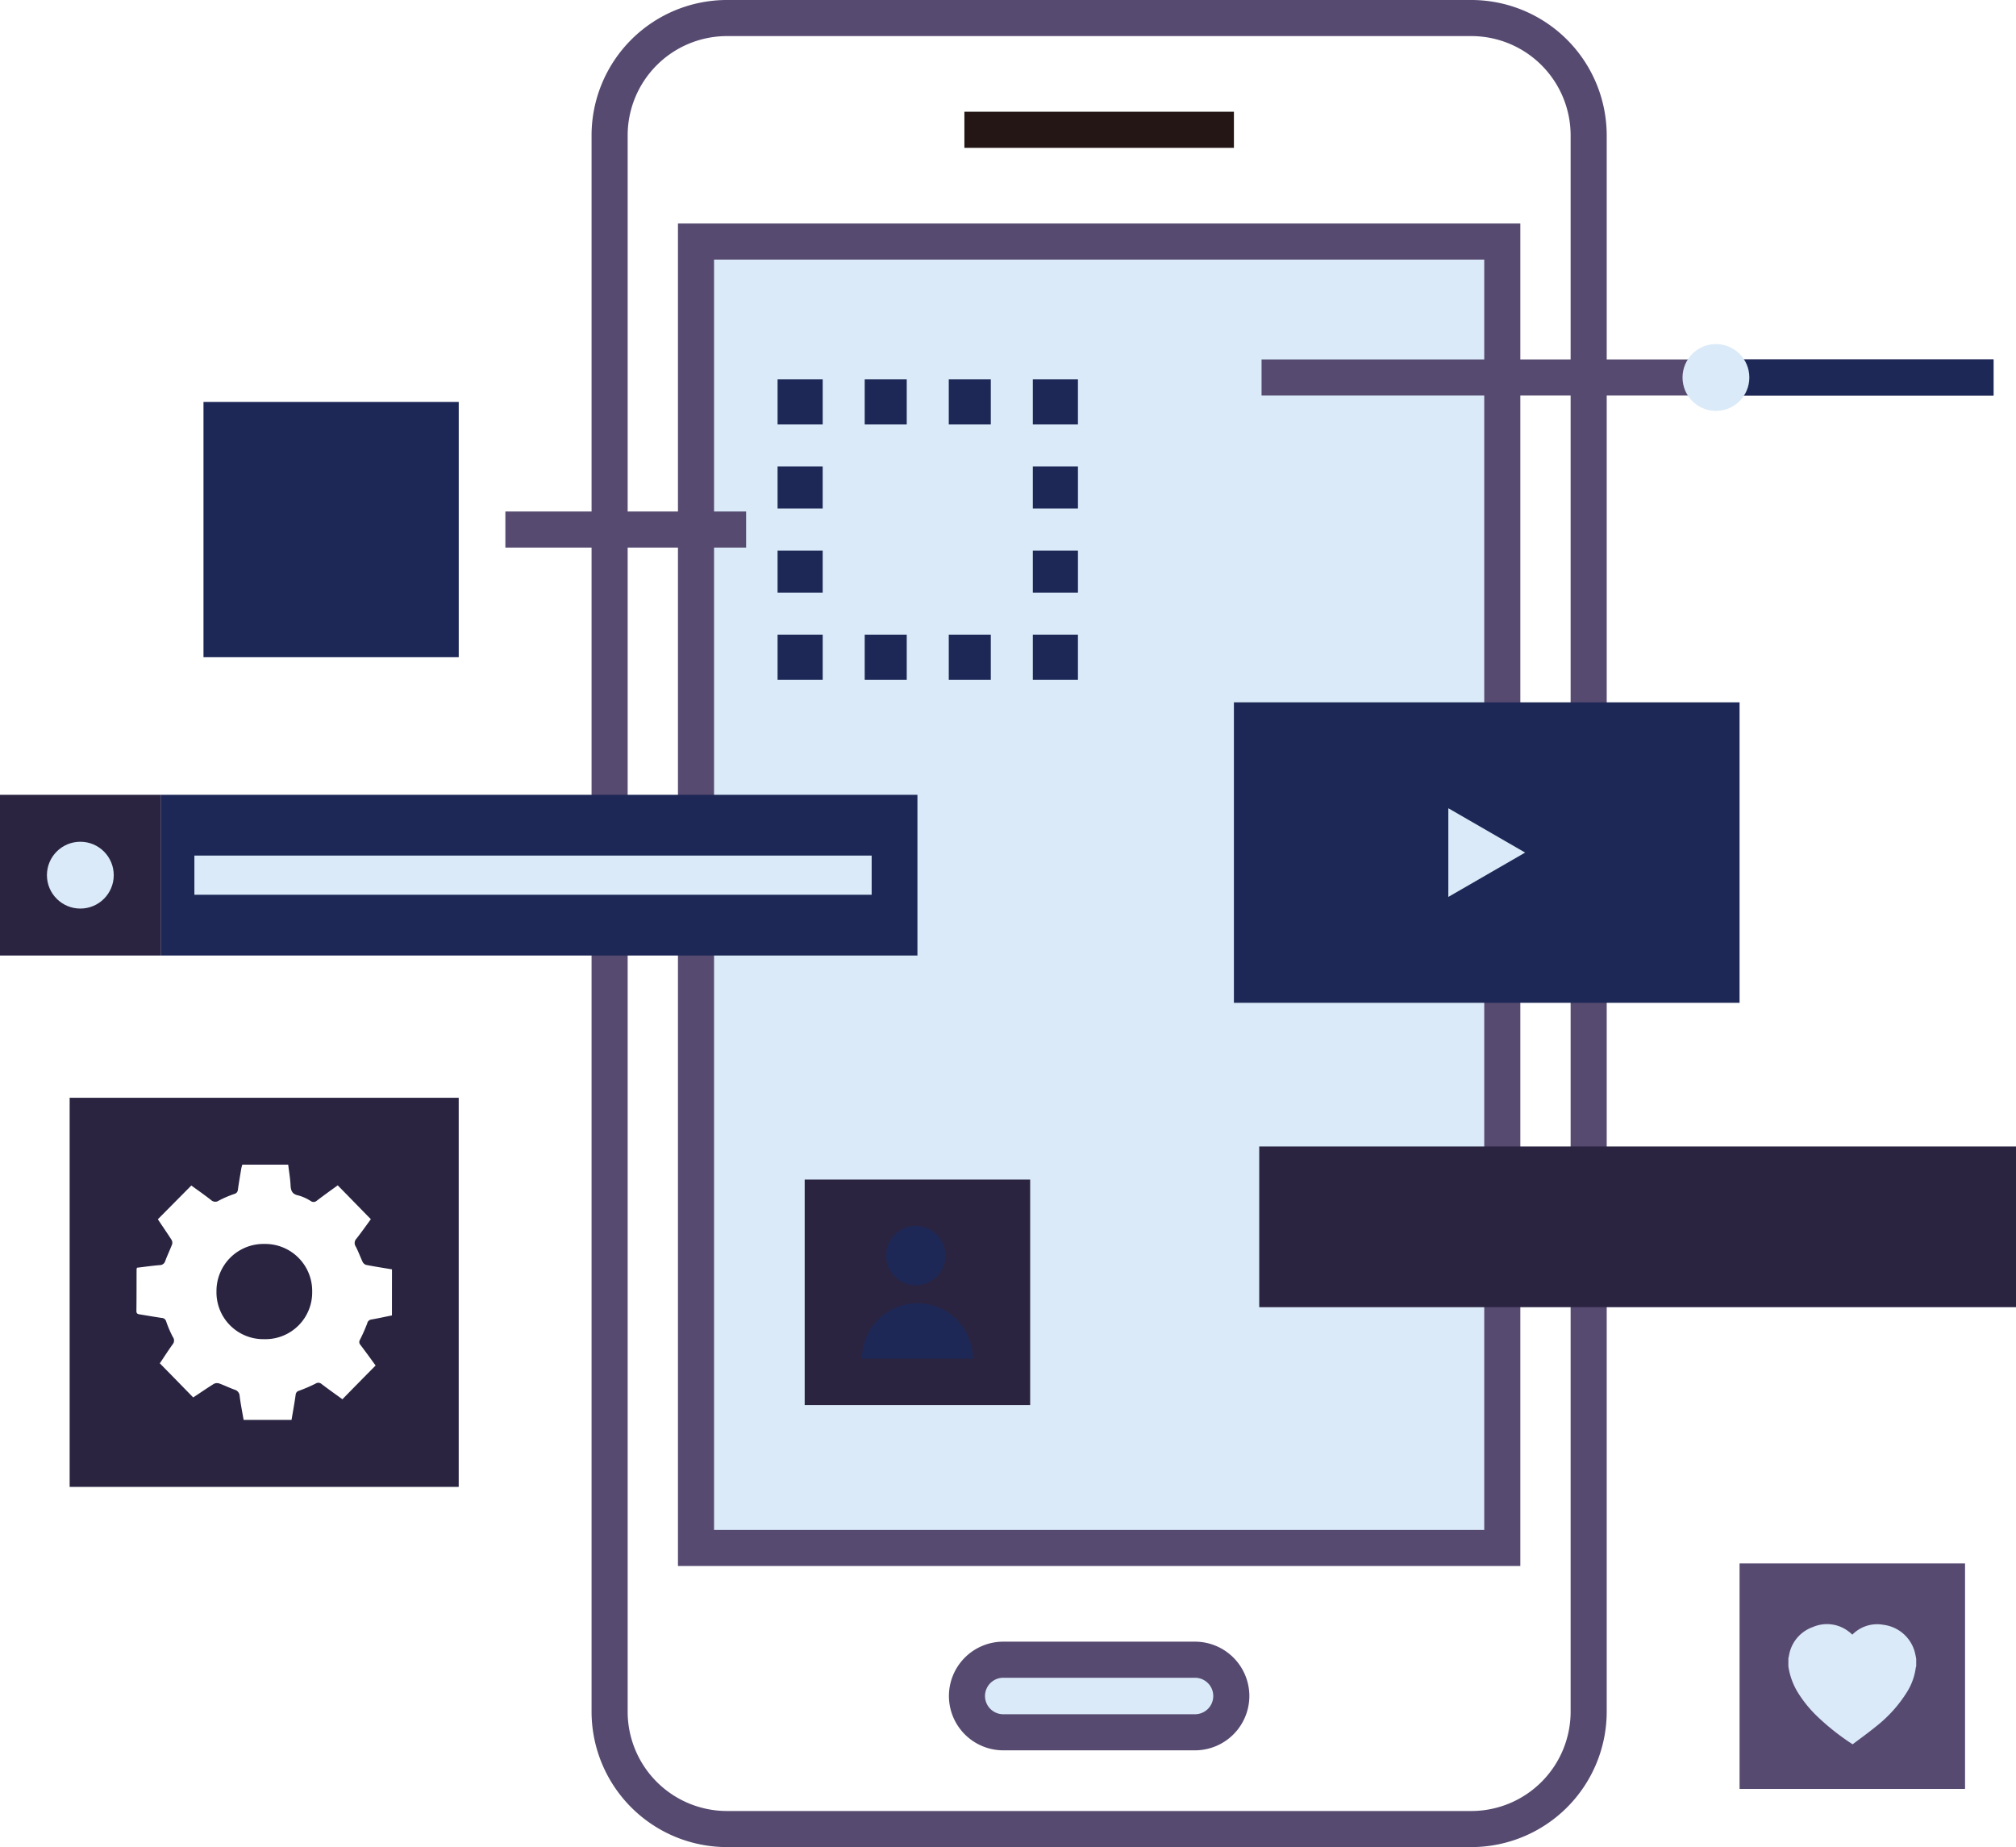 <svg xmlns="http://www.w3.org/2000/svg" width="355.662" height="325.804" viewBox="0 0 355.662 325.804">
  <g id="Group_2586" data-name="Group 2586" transform="translate(9492.631 6244.904)">
    <g id="Group_2549" data-name="Group 2549" transform="translate(-9388.266 -6244.904)">
      <path id="Path_1988" data-name="Path 1988" d="M-9271.851-5919.1h-131.339a23.905,23.905,0,0,1-23.877-23.876v-278.052a23.9,23.9,0,0,1,23.877-23.876h131.339a23.9,23.9,0,0,1,23.876,23.876v278.052A23.905,23.905,0,0,1-9271.851-5919.1Zm-131.339-319.437a17.527,17.527,0,0,0-17.509,17.509v278.052a17.53,17.53,0,0,0,17.509,17.51h131.339a17.53,17.53,0,0,0,17.509-17.51v-278.052a17.528,17.528,0,0,0-17.509-17.509Z" transform="translate(9427.066 6244.903)" fill="#574a70"/>
    </g>
    <g id="Group_2550" data-name="Group 2550" transform="translate(-9373.025 -6205.484)">
      <rect id="Rectangle_628" data-name="Rectangle 628" width="142.243" height="230.434" transform="translate(3.184 3.185)" fill="#daeaf8"/>
      <path id="Path_1989" data-name="Path 1989" d="M-9268.881-5983.336h-148.61v-236.8h148.61Zm-142.244-6.367h135.878v-224.069h-135.878Z" transform="translate(9417.491 6220.139)" fill="#574a70"/>
    </g>
    <g id="Group_2551" data-name="Group 2551" transform="translate(-9322.494 -6225.194)">
      <rect id="Rectangle_629" data-name="Rectangle 629" width="47.55" height="6.367" fill="#231615"/>
    </g>
    <g id="Group_2552" data-name="Group 2552" transform="translate(-9403.472 -6154.682)">
      <rect id="Rectangle_630" data-name="Rectangle 630" width="42.47" height="6.367" fill="#574a70"/>
    </g>
    <g id="Group_2553" data-name="Group 2553" transform="translate(-9270.067 -6181.505)">
      <rect id="Rectangle_631" data-name="Rectangle 631" width="129.136" height="6.367" fill="#574a70"/>
    </g>
    <g id="Group_2554" data-name="Group 2554" transform="translate(-9325.222 -5955.337)">
      <rect id="Rectangle_632" data-name="Rectangle 632" width="46.636" height="12.802" rx="4.021" transform="translate(3.184 3.183)" fill="#daeaf8"/>
      <path id="Path_1990" data-name="Path 1990" d="M-9344.042-6043.82h-33.835a9.594,9.594,0,0,1-9.582-9.584,9.594,9.594,0,0,1,9.582-9.584h33.835a9.6,9.6,0,0,1,9.586,9.584A9.6,9.6,0,0,1-9344.042-6043.82Zm-33.835-12.8a3.221,3.221,0,0,0-3.216,3.218,3.22,3.22,0,0,0,3.216,3.217h33.835a3.22,3.22,0,0,0,3.218-3.217,3.221,3.221,0,0,0-3.218-3.218Z" transform="translate(9387.459 6062.988)" fill="#574a70"/>
    </g>
    <g id="Group_2555" data-name="Group 2555" transform="translate(-9270.475 -6042.682)">
      <rect id="Rectangle_633" data-name="Rectangle 633" width="133.506" height="28.347" fill="#2a2441"/>
    </g>
    <g id="Group_2556" data-name="Group 2556" transform="translate(-9185.737 -5969.139)">
      <rect id="Rectangle_634" data-name="Rectangle 634" width="39.777" height="39.777" fill="#574a70"/>
    </g>
    <g id="Group_2557" data-name="Group 2557" transform="translate(-9454.444 -6025.488)">
      <path id="Path_1991" data-name="Path 1991" d="M-9451.753-6098.623a8.249,8.249,0,0,1-8.485,8.357,8.259,8.259,0,0,1-8.4-8.453,8.294,8.294,0,0,1,8.451-8.341A8.294,8.294,0,0,1-9451.753-6098.623Z" transform="translate(9468.642 6107.06)" fill="#2a2441"/>
    </g>
    <g id="Group_2558" data-name="Group 2558" transform="translate(-9480.343 -6051.274)">
      <path id="Path_1992" data-name="Path 1992" d="M-9484.911-6123.26v68.636h68.638v-68.636Zm56.857,38.393c-1.209.238-2.4.51-3.612.717a.857.857,0,0,0-.747.685,28.865,28.865,0,0,1-1.275,2.88.744.744,0,0,0,.081.923c.924,1.21,1.813,2.451,2.674,3.629-1.958,1.974-3.885,3.932-5.857,5.953-1.226-.891-2.469-1.767-3.679-2.689a.859.859,0,0,0-1.065-.064,29.13,29.13,0,0,1-2.88,1.242.779.779,0,0,0-.623.7c-.206,1.5-.477,2.96-.731,4.456h-8.451c-.24-1.4-.526-2.8-.7-4.218a1.206,1.206,0,0,0-.89-1.114c-.924-.334-1.8-.764-2.722-1.1a1.236,1.236,0,0,0-.924.064c-1.257.78-2.467,1.624-3.66,2.4-1.959-2.007-3.885-3.979-5.89-6.018.683-1,1.447-2.213,2.274-3.358a1.026,1.026,0,0,0,.032-1.273,19,19,0,0,1-1.178-2.738.841.841,0,0,0-.8-.636c-1.289-.191-2.562-.414-3.851-.622-.351-.047-.605-.127-.605-.589.032-2.451.017-4.9.032-7.37a2.125,2.125,0,0,1,.063-.271c1.321-.159,2.659-.35,4-.461a.994.994,0,0,0,.987-.717c.366-1,.845-1.973,1.228-2.992a1.06,1.06,0,0,0-.128-.779c-.8-1.242-1.641-2.452-2.4-3.6,1.99-2,3.915-3.947,5.905-5.952,1.146.827,2.323,1.655,3.469,2.546a1.083,1.083,0,0,0,1.386.112,18.439,18.439,0,0,1,2.752-1.178.809.809,0,0,0,.605-.715c.176-1.274.4-2.532.606-3.789.046-.207.11-.43.174-.653h8.1c.146,1.21.352,2.4.416,3.614.046.986.286,1.592,1.384,1.814a7.891,7.891,0,0,1,2.18.987.842.842,0,0,0,1.067-.063c1.211-.924,2.451-1.815,3.692-2.706,1.959,1.99,3.853,3.947,5.842,5.969-.795,1.082-1.639,2.292-2.546,3.438a1.108,1.108,0,0,0-.111,1.4c.46.875.795,1.831,1.226,2.737a1.055,1.055,0,0,0,.62.494c1.5.287,3.009.526,4.536.78Z" transform="translate(9484.911 6123.26)" fill="#2a2441"/>
    </g>
    <g id="Group_2560" data-name="Group 2560" transform="translate(-9177.128 -5958.427)">
      <g id="Group_2559" data-name="Group 2559">
        <path id="Path_1993" data-name="Path 1993" d="M-9271.867-6058.8v1.3a1.3,1.3,0,0,0-.074.234,10.756,10.756,0,0,1-1.648,4.462,23.434,23.434,0,0,1-5.314,5.878c-1.361,1.116-2.795,2.141-4.179,3.19a41.98,41.98,0,0,1-6.245-4.926,21.61,21.61,0,0,1-3.455-4.268,12.156,12.156,0,0,1-1.638-4.571v-1.4c.032-.143.069-.286.1-.431a6.421,6.421,0,0,1,4.2-5.078,6.255,6.255,0,0,1,6.424.85c.2.146.373.316.564.48a6.13,6.13,0,0,1,5.49-1.731,6.566,6.566,0,0,1,5.482,4.655A13.5,13.5,0,0,1-9271.867-6058.8Z" transform="translate(9294.421 6064.93)" fill="#daeaf8"/>
      </g>
    </g>
    <g id="Group_2565" data-name="Group 2565" transform="translate(-9492.631 -6104.71)">
      <g id="Group_2561" data-name="Group 2561" transform="translate(28.346)">
        <rect id="Rectangle_635" data-name="Rectangle 635" width="133.506" height="28.347" fill="#1D2856"/>
      </g>
      <g id="Group_2562" data-name="Group 2562">
        <rect id="Rectangle_636" data-name="Rectangle 636" width="28.347" height="28.347" fill="#2a2441"/>
      </g>
      <g id="Group_2563" data-name="Group 2563" transform="translate(8.279 8.279)">
        <circle id="Ellipse_97" data-name="Ellipse 97" cx="5.894" cy="5.894" r="5.894" fill="#daeaf8"/>
      </g>
      <g id="Group_2564" data-name="Group 2564" transform="translate(34.293 10.719)">
        <rect id="Rectangle_637" data-name="Rectangle 637" width="119.484" height="6.909" fill="#daeaf8"/>
      </g>
    </g>
    <g id="Group_2566" data-name="Group 2566" transform="translate(-9456.732 -6174.013)">
      <rect id="Rectangle_638" data-name="Rectangle 638" width="45.031" height="45.031" fill="#1D2856"/>
    </g>
    <g id="Group_2575" data-name="Group 2575" transform="translate(-9355.452 -6177.993)">
      <g id="Group_2567" data-name="Group 2567" transform="translate(45.031 45.03)">
        <rect id="Rectangle_639" data-name="Rectangle 639" width="7.959" height="7.959" fill="#1D2856"/>
      </g>
      <g id="Group_2568" data-name="Group 2568" transform="translate(15.374 45.031)">
        <path id="Path_1994" data-name="Path 1994" d="M-9374.55-6166.619h-7.415v-7.958h7.415Zm-14.83,0h-7.414v-7.958h7.414Z" transform="translate(9396.794 6174.578)" fill="#1D2856"/>
      </g>
      <g id="Group_2569" data-name="Group 2569" transform="translate(0.002 45.03)">
        <rect id="Rectangle_640" data-name="Rectangle 640" width="7.959" height="7.959" fill="#1D2856"/>
      </g>
      <g id="Group_2570" data-name="Group 2570" transform="translate(0 15.374)">
        <path id="Path_1995" data-name="Path 1995" d="M-9398.492-6170.968h-7.959v-7.413h7.959Zm0-14.83h-7.959v-7.412h7.959Z" transform="translate(9406.451 6193.21)" fill="#1D2856"/>
      </g>
      <g id="Group_2571" data-name="Group 2571" transform="translate(0.002)">
        <rect id="Rectangle_641" data-name="Rectangle 641" width="7.959" height="7.959" fill="#1D2856"/>
      </g>
      <g id="Group_2572" data-name="Group 2572" transform="translate(15.374)">
        <path id="Path_1996" data-name="Path 1996" d="M-9374.55-6194.909h-7.415v-7.959h7.415Zm-14.83,0h-7.414v-7.959h7.414Z" transform="translate(9396.794 6202.869)" fill="#1D2856"/>
      </g>
      <g id="Group_2573" data-name="Group 2573" transform="translate(45.031)">
        <rect id="Rectangle_642" data-name="Rectangle 642" width="7.959" height="7.959" fill="#1D2856"/>
      </g>
      <g id="Group_2574" data-name="Group 2574" transform="translate(45.031 15.374)">
        <path id="Path_1997" data-name="Path 1997" d="M-9370.2-6170.968h-7.959v-7.413h7.959Zm0-14.83h-7.959v-7.412h7.959Z" transform="translate(9378.16 6193.21)" fill="#1D2856"/>
      </g>
    </g>
    <g id="Group_2578" data-name="Group 2578" transform="translate(-9274.945 -6121.018)">
      <g id="Group_2576" data-name="Group 2576">
        <rect id="Rectangle_643" data-name="Rectangle 643" width="89.207" height="52.996" fill="#1D2856"/>
      </g>
      <g id="Group_2577" data-name="Group 2577" transform="translate(37.828 18.675)">
        <path id="Path_1998" data-name="Path 1998" d="M-9318.559-6147.52l-13.551-7.823v15.646Z" transform="translate(9332.109 6155.343)" fill="#daeaf8"/>
      </g>
    </g>
    <g id="Group_2579" data-name="Group 2579" transform="translate(-9188.277 -6181.505)">
      <rect id="Rectangle_644" data-name="Rectangle 644" width="47.347" height="6.367" fill="#1D2856"/>
    </g>
    <g id="Group_2580" data-name="Group 2580" transform="translate(-9195.801 -6184.215)">
      <circle id="Ellipse_98" data-name="Ellipse 98" cx="5.894" cy="5.894" r="5.894" fill="#daeaf8"/>
    </g>
    <g id="Group_2585" data-name="Group 2585" transform="translate(-9350.668 -6036.845)">
      <g id="Group_2581" data-name="Group 2581">
        <rect id="Rectangle_645" data-name="Rectangle 645" width="39.777" height="39.777" fill="#2a2441"/>
      </g>
      <g id="Group_2584" data-name="Group 2584" transform="translate(10.104 8.173)">
        <g id="Group_2582" data-name="Group 2582" transform="translate(4.25)">
          <circle id="Ellipse_99" data-name="Ellipse 99" cx="5.234" cy="5.234" r="5.234" fill="#1D2856"/>
        </g>
        <g id="Group_2583" data-name="Group 2583" transform="translate(0 13.645)">
          <path id="Path_1999" data-name="Path 1999" d="M-9377.527-6090.7h-19.57a9.785,9.785,0,0,1,9.786-9.786A9.782,9.782,0,0,1-9377.527-6090.7Z" transform="translate(9397.098 6100.487)" fill="#1D2856"/>
        </g>
      </g>
    </g>
  </g>
</svg>
